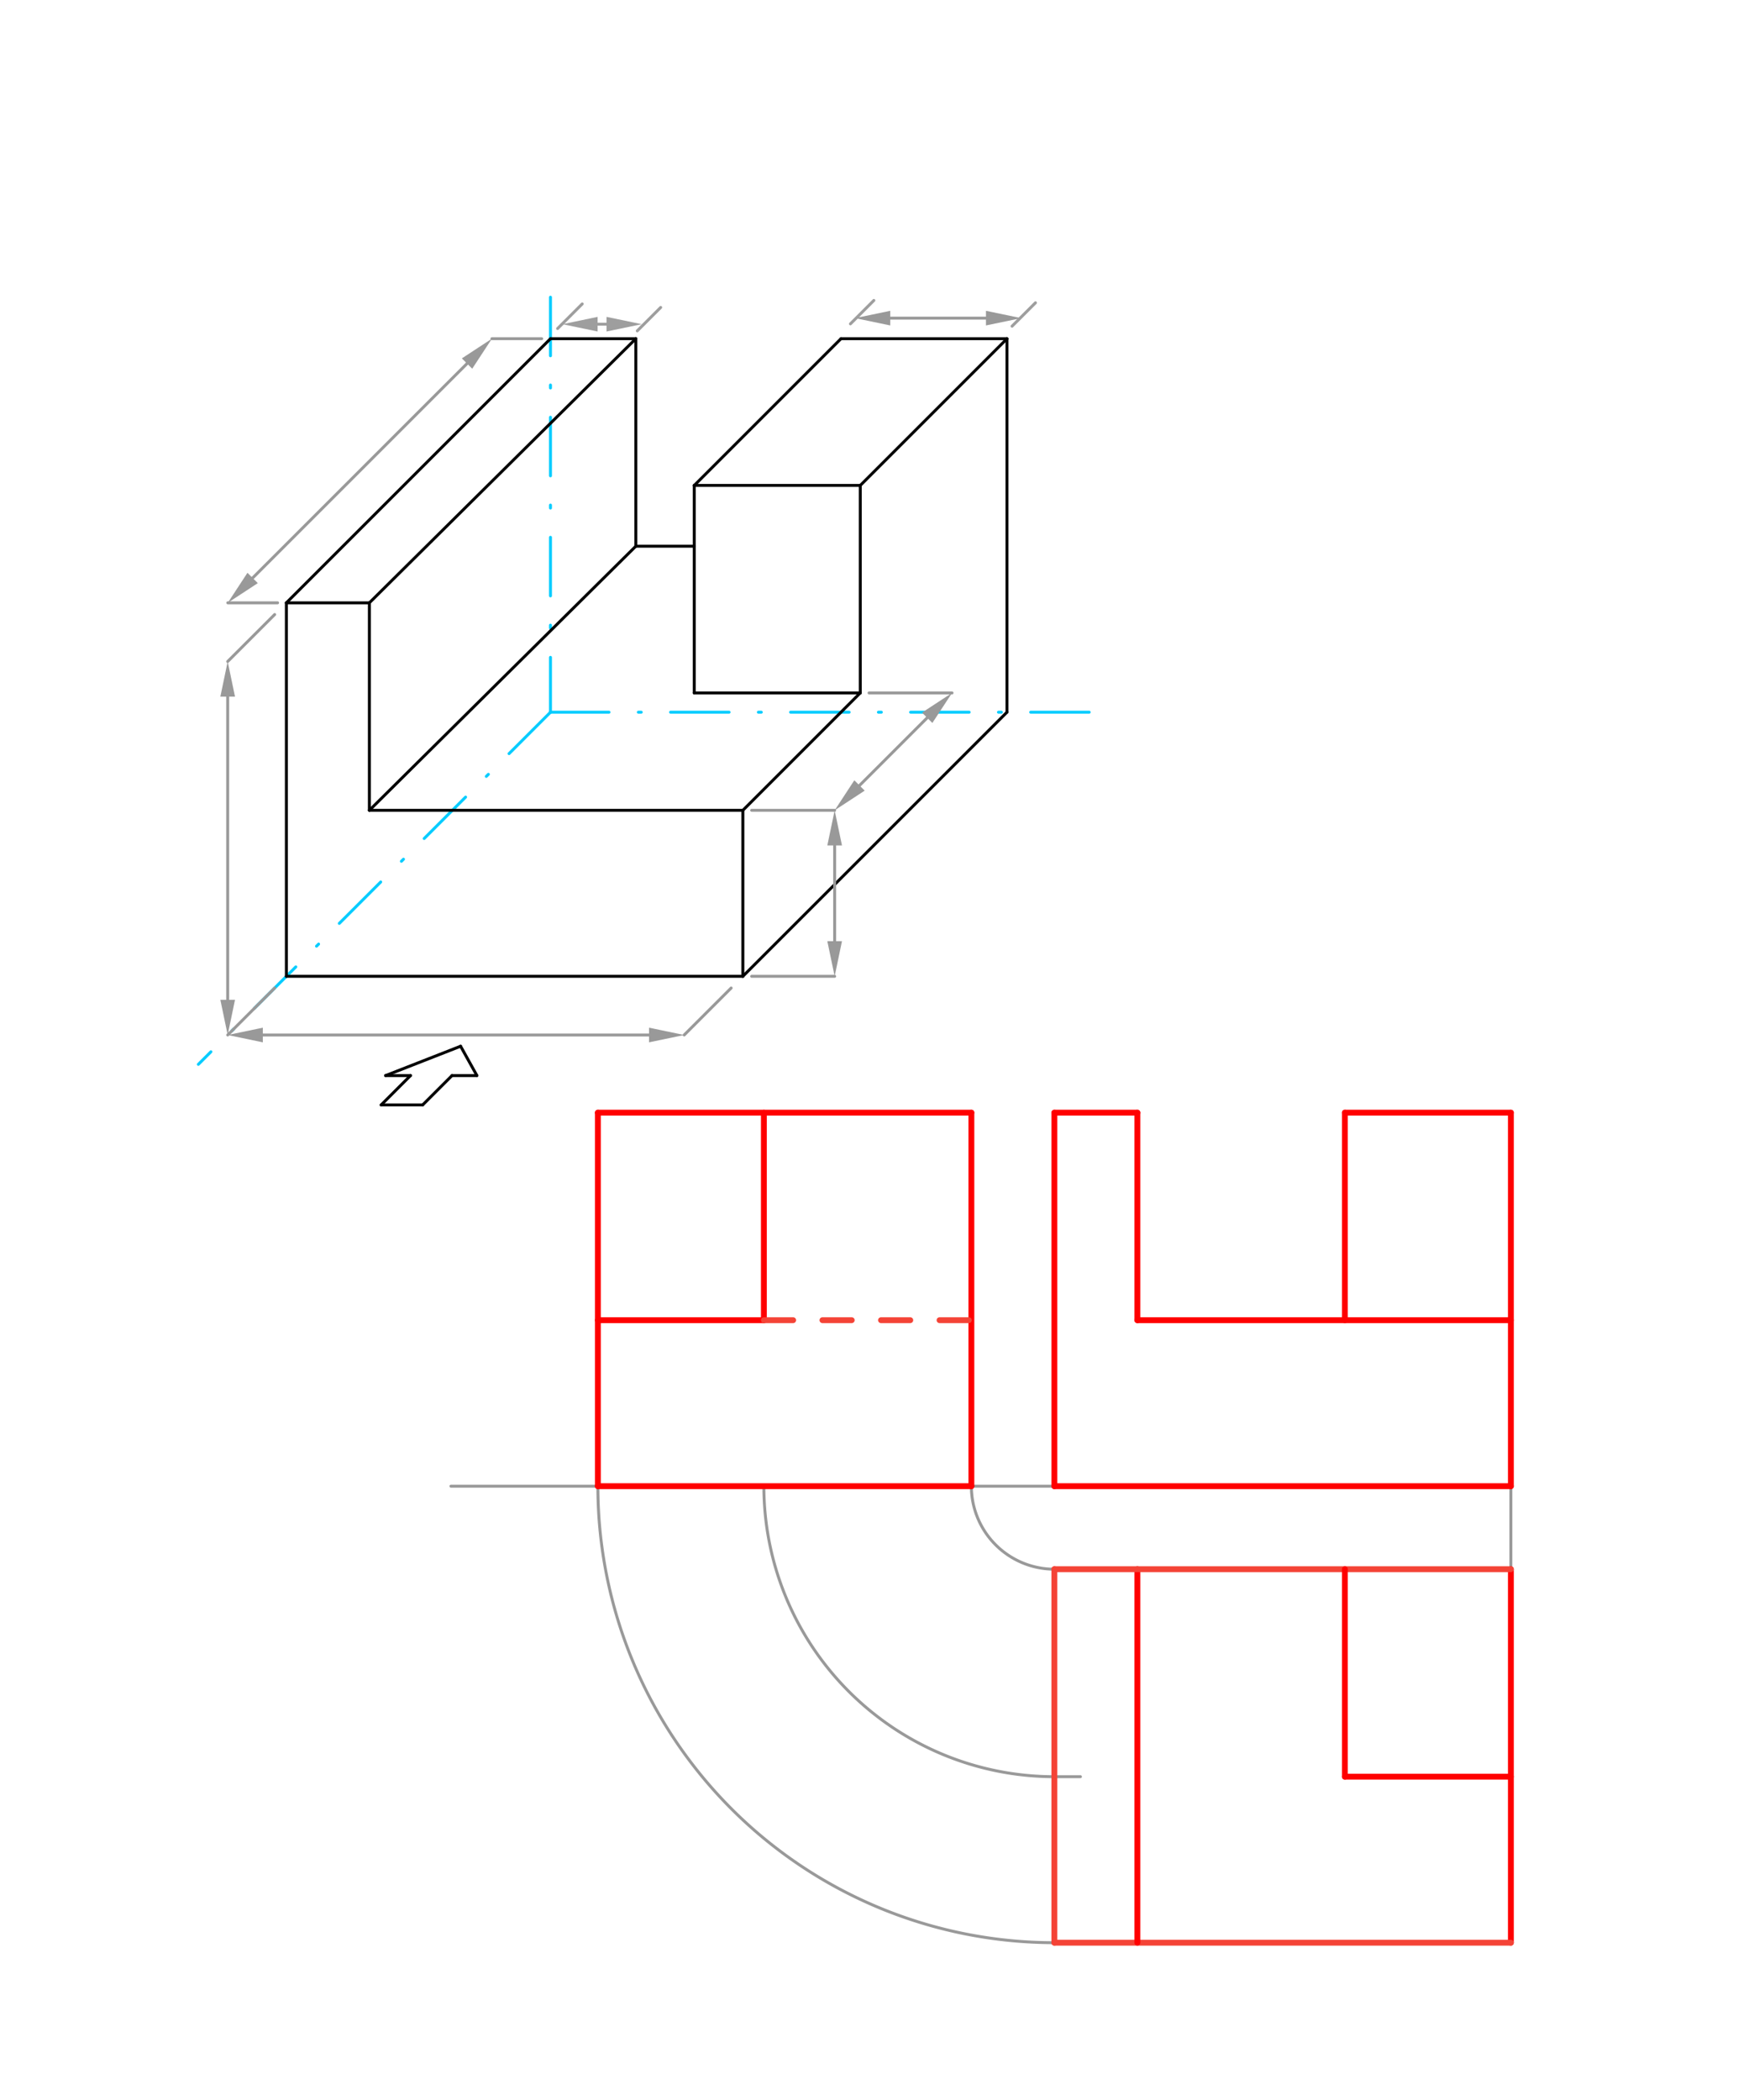 <svg xmlns="http://www.w3.org/2000/svg" class="svg--1it" height="100%" preserveAspectRatio="xMidYMid meet" viewBox="0 0 595.276 717.165" width="100%"><defs><marker id="marker-arrow" markerHeight="16" markerUnits="userSpaceOnUse" markerWidth="24" orient="auto-start-reverse" refX="24" refY="4" viewBox="0 0 24 8"><path d="M 0 0 L 24 4 L 0 8 z" stroke="inherit"></path></marker></defs><g class="aux-layer--1FB"><g class="element--2qn"><line stroke="#00ccff" stroke-dasharray="20, 10, 1, 10" stroke-linecap="round" stroke-width="1" x1="188" x2="188" y1="101.5" y2="243.232"></line></g><g class="element--2qn"><line stroke="#00ccff" stroke-dasharray="20, 10, 1, 10" stroke-linecap="round" stroke-width="1" x1="188" x2="67.736" y1="243.232" y2="363.496"></line></g><g class="element--2qn"><line stroke="#00ccff" stroke-dasharray="20, 10, 1, 10" stroke-linecap="round" stroke-width="1" x1="188" x2="372.252" y1="243.232" y2="243.232"></line></g><g class="element--2qn"><line stroke="#000000" stroke-dasharray="none" stroke-linecap="round" stroke-width="1" x1="188" x2="217.146" y1="115.673" y2="115.673"></line></g><g class="element--2qn"><line stroke="#000000" stroke-dasharray="none" stroke-linecap="round" stroke-width="1" x1="188" x2="97.802" y1="115.673" y2="205.871"></line></g><g class="element--2qn"><line stroke="#000000" stroke-dasharray="none" stroke-linecap="round" stroke-width="1" x1="217.146" x2="126.149" y1="115.673" y2="205.871"></line></g><g class="element--2qn"><line stroke="#000000" stroke-dasharray="none" stroke-linecap="round" stroke-width="1" x1="97.802" x2="126.149" y1="205.871" y2="205.871"></line></g><g class="element--2qn"><line stroke="#000000" stroke-dasharray="none" stroke-linecap="round" stroke-width="1" x1="97.802" x2="97.802" y1="205.871" y2="333.43"></line></g><g class="element--2qn"><line stroke="#000000" stroke-dasharray="none" stroke-linecap="round" stroke-width="1" x1="97.802" x2="253.708" y1="333.43" y2="333.43"></line></g><g class="element--2qn"><line stroke="#000000" stroke-dasharray="none" stroke-linecap="round" stroke-width="1" x1="126.149" x2="126.149" y1="205.871" y2="276.737"></line></g><g class="element--2qn"><line stroke="#000000" stroke-dasharray="none" stroke-linecap="round" stroke-width="1" x1="126.149" x2="217.146" y1="276.737" y2="186.539"></line></g><g class="element--2qn"><line stroke="#000000" stroke-dasharray="none" stroke-linecap="round" stroke-width="1" x1="217.146" x2="217.146" y1="186.539" y2="115.673"></line></g><g class="element--2qn"><line stroke="#000000" stroke-dasharray="none" stroke-linecap="round" stroke-width="1" x1="126.149" x2="253.708" y1="276.737" y2="276.737"></line></g><g class="element--2qn"><line stroke="#000000" stroke-dasharray="none" stroke-linecap="round" stroke-width="1" x1="253.708" x2="343.906" y1="333.43" y2="243.232"></line></g><g class="element--2qn"><line stroke="#000000" stroke-dasharray="none" stroke-linecap="round" stroke-width="1" x1="253.708" x2="253.708" y1="333.43" y2="276.737"></line></g><g class="element--2qn"><line stroke="#000000" stroke-dasharray="none" stroke-linecap="round" stroke-width="1" x1="253.708" x2="293.796" y1="276.737" y2="236.649"></line></g><g class="element--2qn"><line stroke="#000000" stroke-dasharray="none" stroke-linecap="round" stroke-width="1" x1="293.796" x2="293.796" y1="236.649" y2="165.783"></line></g><g class="element--2qn"><line stroke="#000000" stroke-dasharray="none" stroke-linecap="round" stroke-width="1" x1="343.906" x2="343.906" y1="243.232" y2="115.673"></line></g><g class="element--2qn"><line stroke="#000000" stroke-dasharray="none" stroke-linecap="round" stroke-width="1" x1="293.796" x2="343.906" y1="165.783" y2="115.673"></line></g><g class="element--2qn"><line stroke="#000000" stroke-dasharray="none" stroke-linecap="round" stroke-width="1" x1="343.906" x2="287.213" y1="115.673" y2="115.673"></line></g><g class="element--2qn"><line stroke="#000000" stroke-dasharray="none" stroke-linecap="round" stroke-width="1" x1="287.213" x2="237.103" y1="115.673" y2="165.783"></line></g><g class="element--2qn"><line stroke="#000000" stroke-dasharray="none" stroke-linecap="round" stroke-width="1" x1="293.796" x2="237.103" y1="236.649" y2="236.649"></line></g><g class="element--2qn"><line stroke="#000000" stroke-dasharray="none" stroke-linecap="round" stroke-width="1" x1="237.103" x2="237.103" y1="236.649" y2="165.783"></line></g><g class="element--2qn"><line stroke="#000000" stroke-dasharray="none" stroke-linecap="round" stroke-width="1" x1="293.796" x2="237.103" y1="165.783" y2="165.783"></line></g><g class="element--2qn"><line stroke="#000000" stroke-dasharray="none" stroke-linecap="round" stroke-width="1" x1="217.146" x2="237.103" y1="186.539" y2="186.539"></line></g><g class="element--2qn"><line stroke="#999999" stroke-dasharray="none" stroke-linecap="round" stroke-width="1" x1="221.664" x2="89.758" y1="353.474" y2="353.474"></line><path d="M233.664,353.474 l12,2.5 l0,-5 z" fill="#999999" stroke="#999999" stroke-width="0" transform="rotate(180, 233.664, 353.474)"></path><path d="M77.758,353.474 l12,2.5 l0,-5 z" fill="#999999" stroke="#999999" stroke-width="0" transform="rotate(0, 77.758, 353.474)"></path></g><g class="element--2qn"><line stroke="#999999" stroke-dasharray="none" stroke-linecap="round" stroke-width="1" x1="249.708" x2="233.672" y1="337.43" y2="353.465"></line></g><g class="element--2qn"><line stroke="#999999" stroke-dasharray="none" stroke-linecap="round" stroke-width="1" x1="93.802" x2="77.767" y1="337.43" y2="353.465"></line></g><g class="element--2qn"><line stroke="#999999" stroke-dasharray="none" stroke-linecap="round" stroke-width="1" x1="93.802" x2="77.758" y1="209.871" y2="225.915"></line></g><g class="element--2qn"><line stroke="#999999" stroke-dasharray="none" stroke-linecap="round" stroke-width="1" x1="77.758" x2="77.758" y1="237.915" y2="341.465"></line><path d="M77.758,225.915 l12,2.5 l0,-5 z" fill="#999999" stroke="#999999" stroke-width="0" transform="rotate(90, 77.758, 225.915)"></path><path d="M77.758,353.465 l12,2.5 l0,-5 z" fill="#999999" stroke="#999999" stroke-width="0" transform="rotate(270, 77.758, 353.465)"></path></g><g class="element--2qn"><line stroke="#999999" stroke-dasharray="none" stroke-linecap="round" stroke-width="1" x1="94.802" x2="77.794" y1="205.871" y2="205.871"></line></g><g class="element--2qn"><line stroke="#999999" stroke-dasharray="none" stroke-linecap="round" stroke-width="1" x1="185" x2="167.992" y1="115.673" y2="115.673"></line></g><g class="element--2qn"><line stroke="#999999" stroke-dasharray="none" stroke-linecap="round" stroke-width="1" x1="86.28" x2="159.507" y1="197.386" y2="124.159"></line><path d="M77.794,205.871 l12,2.5 l0,-5 z" fill="#999999" stroke="#999999" stroke-width="0" transform="rotate(315, 77.794, 205.871)"></path><path d="M167.992,115.673 l12,2.5 l0,-5 z" fill="#999999" stroke="#999999" stroke-width="0" transform="rotate(135, 167.992, 115.673)"></path></g><g class="element--2qn"><line stroke="#999999" stroke-dasharray="none" stroke-linecap="round" stroke-width="1" x1="256.708" x2="285.054" y1="276.737" y2="276.737"></line></g><g class="element--2qn"><line stroke="#999999" stroke-dasharray="none" stroke-linecap="round" stroke-width="1" x1="296.796" x2="325.142" y1="236.649" y2="236.649"></line></g><g class="element--2qn"><line stroke="#999999" stroke-dasharray="none" stroke-linecap="round" stroke-width="1" x1="256.708" x2="285.054" y1="333.43" y2="333.43"></line></g><g class="element--2qn"><line stroke="#999999" stroke-dasharray="none" stroke-linecap="round" stroke-width="1" x1="285.054" x2="285.054" y1="321.43" y2="288.737"></line><path d="M285.054,333.43 l12,2.5 l0,-5 z" fill="#999999" stroke="#999999" stroke-width="0" transform="rotate(270, 285.054, 333.43)"></path><path d="M285.054,276.737 l12,2.5 l0,-5 z" fill="#999999" stroke="#999999" stroke-width="0" transform="rotate(90, 285.054, 276.737)"></path></g><g class="element--2qn"><line stroke="#999999" stroke-dasharray="none" stroke-linecap="round" stroke-width="1" x1="293.539" x2="316.657" y1="268.252" y2="245.135"></line><path d="M285.054,276.737 l12,2.5 l0,-5 z" fill="#999999" stroke="#999999" stroke-width="0" transform="rotate(315, 285.054, 276.737)"></path><path d="M325.142,236.649 l12,2.5 l0,-5 z" fill="#999999" stroke="#999999" stroke-width="0" transform="rotate(135, 325.142, 236.649)"></path></g><g class="element--2qn"><line stroke="#999999" stroke-dasharray="none" stroke-linecap="round" stroke-width="1" x1="336.732" x2="304.039" y1="108.647" y2="108.647"></line><path d="M348.732,108.647 l12,2.5 l0,-5 z" fill="#999999" stroke="#999999" stroke-width="0" transform="rotate(180, 348.732, 108.647)"></path><path d="M292.039,108.647 l12,2.5 l0,-5 z" fill="#999999" stroke="#999999" stroke-width="0" transform="rotate(2.8723942723261624e-14, 292.039, 108.647)"></path></g><g class="element--2qn"><line stroke="#000000" stroke-dasharray="none" stroke-linecap="round" stroke-width="1" x1="144.35" x2="154.372" y1="377.35" y2="367.328"></line></g><g class="element--2qn"><line stroke="#000000" stroke-dasharray="none" stroke-linecap="round" stroke-width="1" x1="144.35" x2="130.177" y1="377.35" y2="377.35"></line></g><g class="element--2qn"><line stroke="#000000" stroke-dasharray="none" stroke-linecap="round" stroke-width="1" x1="130.177" x2="140.199" y1="377.35" y2="367.328"></line></g><g class="element--2qn"><line stroke="#000000" stroke-dasharray="none" stroke-linecap="round" stroke-width="1" x1="154.372" x2="162.876" y1="367.328" y2="367.328"></line></g><g class="element--2qn"><line stroke="#000000" stroke-dasharray="none" stroke-linecap="round" stroke-width="1" x1="140.199" x2="131.695" y1="367.328" y2="367.328"></line></g><g class="element--2qn"><line stroke="#000000" stroke-dasharray="none" stroke-linecap="round" stroke-width="1" x1="162.876" x2="157.307" y1="367.328" y2="357.306"></line></g><g class="element--2qn"><line stroke="#000000" stroke-dasharray="none" stroke-linecap="round" stroke-width="1" x1="157.307" x2="131.695" y1="357.306" y2="367.328"></line></g><g class="element--2qn"><line stroke="#9E9E9E" stroke-dasharray="none" stroke-linecap="round" stroke-width="1" x1="345.64" x2="353.64" y1="111.4" y2="103.4"></line></g><g class="element--2qn"><line stroke="#9E9E9E" stroke-dasharray="none" stroke-linecap="round" stroke-width="1" x1="204.098" x2="207.143" y1="110.717" y2="110.717"></line><path d="M192.098,110.717 l12,2.5 l0,-5 z" fill="#9E9E9E" stroke="#9E9E9E" stroke-width="0" transform="rotate(0, 192.098, 110.717)"></path><path d="M219.143,110.717 l12,2.5 l0,-5 z" fill="#9E9E9E" stroke="#9E9E9E" stroke-width="0" transform="rotate(180, 219.143, 110.717)"></path></g><g class="element--2qn"><line stroke="#9E9E9E" stroke-dasharray="none" stroke-linecap="round" stroke-width="1" x1="290.44" x2="298.44" y1="110.6" y2="102.6"></line></g><g class="element--2qn"><line stroke="#9E9E9E" stroke-dasharray="none" stroke-linecap="round" stroke-width="1" x1="190.44" x2="198.84" y1="112.2" y2="103.8"></line></g><g class="element--2qn"><line stroke="#9E9E9E" stroke-dasharray="none" stroke-linecap="round" stroke-width="1" x1="217.64" x2="225.64" y1="113" y2="105"></line></g><g class="element--2qn"><line stroke="#999999" stroke-dasharray="none" stroke-linecap="round" stroke-width="1" x1="516" x2="516" y1="380" y2="507.559"></line></g><g class="element--2qn"><line stroke="#999999" stroke-dasharray="none" stroke-linecap="round" stroke-width="1" x1="516" x2="360.094" y1="507.559" y2="507.559"></line></g><g class="element--2qn"><line stroke="#999999" stroke-dasharray="none" stroke-linecap="round" stroke-width="1" x1="360.094" x2="360.094" y1="507.559" y2="380"></line></g><g class="element--2qn"><line stroke="#999999" stroke-dasharray="none" stroke-linecap="round" stroke-width="1" x1="360.094" x2="388.441" y1="380" y2="380"></line></g><g class="element--2qn"><line stroke="#999999" stroke-dasharray="none" stroke-linecap="round" stroke-width="1" x1="388.441" x2="388.441" y1="380" y2="450.866"></line></g><g class="element--2qn"><line stroke="#999999" stroke-dasharray="none" stroke-linecap="round" stroke-width="1" x1="388.441" x2="516" y1="450.866" y2="450.866"></line></g><g class="element--2qn"><line stroke="#999999" stroke-dasharray="none" stroke-linecap="round" stroke-width="1" x1="516" x2="459.307" y1="380" y2="380"></line></g><g class="element--2qn"><line stroke="#999999" stroke-dasharray="none" stroke-linecap="round" stroke-width="1" x1="459.307" x2="459.307" y1="380" y2="450.866"></line></g><g class="element--2qn"><line stroke="#999999" stroke-dasharray="none" stroke-linecap="round" stroke-width="1" x1="516" x2="516" y1="507.559" y2="535.906"></line></g><g class="element--2qn"><line stroke="#999999" stroke-dasharray="none" stroke-linecap="round" stroke-width="1" x1="516" x2="516" y1="535.906" y2="663.465"></line></g><g class="element--2qn"><line stroke="#999999" stroke-dasharray="none" stroke-linecap="round" stroke-width="1" x1="516" x2="360.094" y1="663.465" y2="663.465"></line></g><g class="element--2qn"><line stroke="#999999" stroke-dasharray="none" stroke-linecap="round" stroke-width="1" x1="360.094" x2="360.094" y1="663.465" y2="535.906"></line></g><g class="element--2qn"><line stroke="#999999" stroke-dasharray="none" stroke-linecap="round" stroke-width="1" x1="360.094" x2="516" y1="535.906" y2="535.906"></line></g><g class="element--2qn"><line stroke="#999999" stroke-dasharray="none" stroke-linecap="round" stroke-width="1" x1="388.441" x2="388.441" y1="535.906" y2="663.465"></line></g><g class="element--2qn"><line stroke="#999999" stroke-dasharray="none" stroke-linecap="round" stroke-width="1" x1="459.307" x2="459.307" y1="535.906" y2="606.772"></line></g><g class="element--2qn"><line stroke="#999999" stroke-dasharray="none" stroke-linecap="round" stroke-width="1" x1="459.307" x2="516" y1="606.772" y2="606.772"></line></g><g class="element--2qn"><line stroke="#999999" stroke-dasharray="none" stroke-linecap="round" stroke-width="1" x1="360.094" x2="154" y1="507.559" y2="507.559"></line></g><g class="element--2qn"><line stroke="#999999" stroke-dasharray="none" stroke-linecap="round" stroke-width="1" x1="369" x2="360.094" y1="606.772" y2="606.772"></line></g><g class="element--2qn"><path d="M 360.094 535.906 A 28.346 28.346 0 0 1 331.748 507.559" fill="none" stroke="#999999" stroke-dasharray="none" stroke-linecap="round" stroke-width="1"></path></g><g class="element--2qn"><path d="M 360.094 606.772 A 99.213 99.213 0 0 1 260.882 507.559" fill="none" stroke="#999999" stroke-dasharray="none" stroke-linecap="round" stroke-width="1"></path></g><g class="element--2qn"><path d="M 360.094 663.465 A 155.906 155.906 0 0 1 204.189 507.559" fill="none" stroke="#999999" stroke-dasharray="none" stroke-linecap="round" stroke-width="1"></path></g><g class="element--2qn"><line stroke="#999999" stroke-dasharray="none" stroke-linecap="round" stroke-width="1" x1="331.748" x2="331.748" y1="507.559" y2="380"></line></g><g class="element--2qn"><line stroke="#999999" stroke-dasharray="none" stroke-linecap="round" stroke-width="1" x1="204.189" x2="204.189" y1="507.559" y2="380"></line></g><g class="element--2qn"><line stroke="#999999" stroke-dasharray="none" stroke-linecap="round" stroke-width="1" x1="331.748" x2="204.189" y1="380" y2="380"></line></g><g class="element--2qn"><line stroke="#999999" stroke-dasharray="none" stroke-linecap="round" stroke-width="1" x1="260.882" x2="260.882" y1="380" y2="450.866"></line></g><g class="element--2qn"><line stroke="#999999" stroke-dasharray="none" stroke-linecap="round" stroke-width="1" x1="260.882" x2="204.189" y1="450.866" y2="450.866"></line></g><g class="element--2qn"><line stroke="#999999" stroke-dasharray="10" stroke-linecap="round" stroke-width="1" x1="260.882" x2="331.748" y1="450.866" y2="450.866"></line></g></g><g class="main-layer--3Vd"><g class="element--2qn"><line stroke="#ff0000" stroke-dasharray="none" stroke-linecap="round" stroke-width="2" x1="360.094" x2="360.094" y1="380" y2="507.559"></line></g><g class="element--2qn"><line stroke="#ff0000" stroke-dasharray="none" stroke-linecap="round" stroke-width="2" x1="360.094" x2="516" y1="507.559" y2="507.559"></line></g><g class="element--2qn"><line stroke="#ff0000" stroke-dasharray="none" stroke-linecap="round" stroke-width="2" x1="516" x2="516" y1="507.559" y2="380"></line></g><g class="element--2qn"><line stroke="#ff0000" stroke-dasharray="none" stroke-linecap="round" stroke-width="2" x1="516" x2="459.307" y1="380" y2="380"></line></g><g class="element--2qn"><line stroke="#ff0000" stroke-dasharray="none" stroke-linecap="round" stroke-width="2" x1="459.307" x2="459.307" y1="380" y2="450.866"></line></g><g class="element--2qn"><line stroke="#ff0000" stroke-dasharray="none" stroke-linecap="round" stroke-width="2" x1="516" x2="388.441" y1="450.866" y2="450.866"></line></g><g class="element--2qn"><line stroke="#ff0000" stroke-dasharray="none" stroke-linecap="round" stroke-width="2" x1="388.441" x2="388.441" y1="450.866" y2="380"></line></g><g class="element--2qn"><line stroke="#ff0000" stroke-dasharray="none" stroke-linecap="round" stroke-width="2" x1="388.441" x2="360.094" y1="380" y2="380"></line></g><g class="element--2qn"><line stroke="#ff0000" stroke-dasharray="none" stroke-linecap="round" stroke-width="2" x1="516" x2="516" y1="535.906" y2="663.465"></line></g><g class="element--2qn"><line stroke="#F44336" stroke-dasharray="none" stroke-linecap="round" stroke-width="2" x1="516" x2="360.094" y1="663.465" y2="663.465"></line></g><g class="element--2qn"><line stroke="#F44336" stroke-dasharray="none" stroke-linecap="round" stroke-width="2" x1="360.094" x2="360.094" y1="663.465" y2="535.906"></line></g><g class="element--2qn"><line stroke="#ff0000" stroke-dasharray="none" stroke-linecap="round" stroke-width="2" x1="388.441" x2="388.441" y1="663.465" y2="535.906"></line></g><g class="element--2qn"><line stroke="#F44336" stroke-dasharray="none" stroke-linecap="round" stroke-width="2" x1="360.094" x2="516" y1="535.906" y2="535.906"></line></g><g class="element--2qn"><line stroke="#ff0000" stroke-dasharray="none" stroke-linecap="round" stroke-width="2" x1="459.307" x2="459.307" y1="535.906" y2="606.772"></line></g><g class="element--2qn"><line stroke="#ff0000" stroke-dasharray="none" stroke-linecap="round" stroke-width="2" x1="459.307" x2="516" y1="606.772" y2="606.772"></line></g><g class="element--2qn"><line stroke="#ff0000" stroke-dasharray="none" stroke-linecap="round" stroke-width="2" x1="331.748" x2="331.748" y1="380" y2="507.559"></line></g><g class="element--2qn"><line stroke="#ff0000" stroke-dasharray="none" stroke-linecap="round" stroke-width="2" x1="331.748" x2="204.189" y1="507.559" y2="507.559"></line></g><g class="element--2qn"><line stroke="#ff0000" stroke-dasharray="none" stroke-linecap="round" stroke-width="2" x1="204.189" x2="204.189" y1="507.559" y2="380"></line></g><g class="element--2qn"><line stroke="#ff0000" stroke-dasharray="none" stroke-linecap="round" stroke-width="2" x1="204.189" x2="331.748" y1="380" y2="380"></line></g><g class="element--2qn"><line stroke="#ff0000" stroke-dasharray="none" stroke-linecap="round" stroke-width="2" x1="260.882" x2="260.882" y1="380" y2="450.866"></line></g><g class="element--2qn"><line stroke="#ff0000" stroke-dasharray="none" stroke-linecap="round" stroke-width="2" x1="204.189" x2="260.882" y1="450.866" y2="450.866"></line></g><g class="element--2qn"><line stroke="#F44336" stroke-dasharray="10" stroke-linecap="round" stroke-width="2" x1="260.882" x2="331.748" y1="450.866" y2="450.866"></line></g></g><g class="snaps-layer--2PT"></g><g class="temp-layer--rAP"></g></svg>